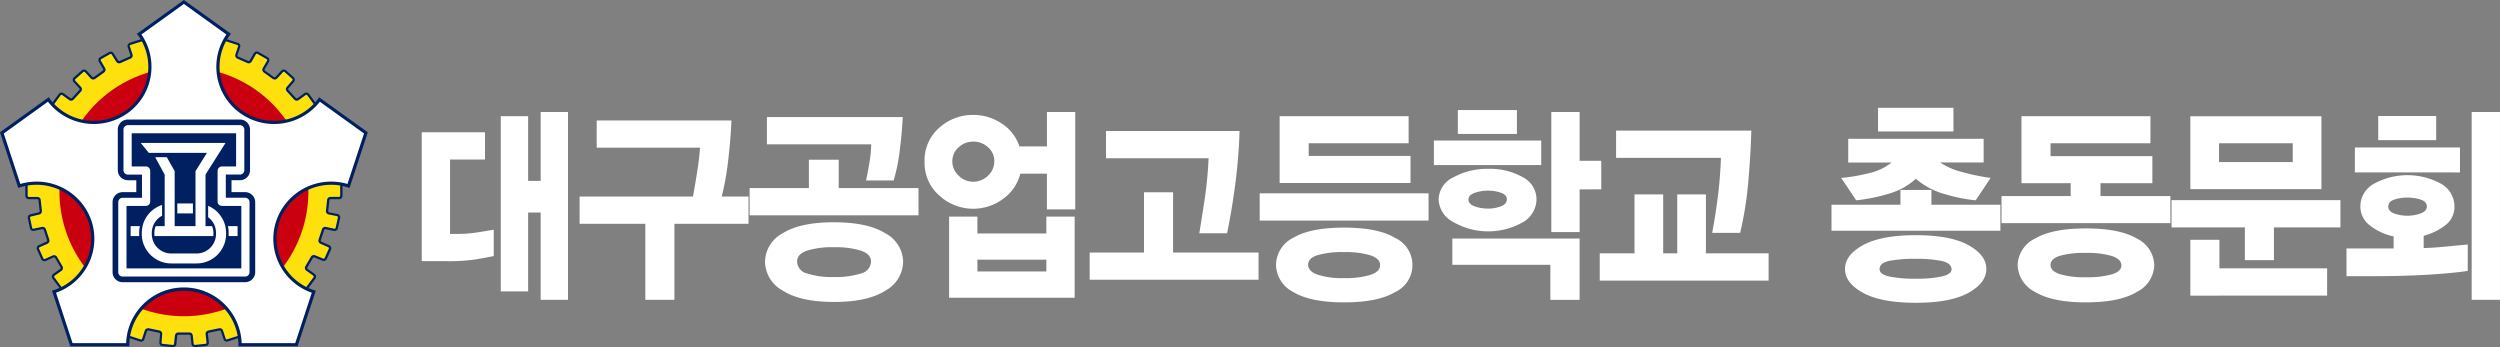 <svg xmlns="http://www.w3.org/2000/svg" width="360" height="50" viewBox="0 0 360 50">
  <rect x="0" y="0" width="360" height="50" fill="#808080" stroke="none"/>
  <g id="그룹_209" data-name="그룹 209" transform="translate(-100 -25)">
    <g id="그룹_208" data-name="그룹 208" transform="translate(100 25)">
      <path id="패스_54" data-name="패스 54" d="M52.775,32.932v-1.9a.343.343,0,0,0-.007-.068l-.975-4.524.235-.082-.471-1.05a.313.313,0,0,1-.021-.064l-.242-1.123-.238.07-1.9-4.227a.3.3,0,0,0-.034-.059L48,18.368a.332.332,0,0,0-.462-.072l-.994.72a.332.332,0,0,1-.44-.045L45.035,17.8a.325.325,0,0,1-.007-.431l.807-.94a.324.324,0,0,0-.03-.454L44.711,15a.333.333,0,0,0-.466.024l-.828.907a.333.333,0,0,1-.439.045l-1.284-.924a.324.324,0,0,1-.092-.427l.614-1.055a.325.325,0,0,0-.12-.446l-1.324-.759a.332.332,0,0,0-.452.121l-.605,1.054a.332.332,0,0,1-.421.137l-1.448-.64a.326.326,0,0,1-.179-.4l.382-1.156a.326.326,0,0,0-.212-.412l-1.823-.587a.331.331,0,0,0-.068-.014L31.3,9.983l-.006-.246-1.154.119a.384.384,0,0,1-.069,0l-1.153-.119-.006.246-4.648.48a.341.341,0,0,0-.067.014l-1.825.584a.326.326,0,0,0-.212.413l.384,1.158a.326.326,0,0,1-.179.4l-1.456.644a.332.332,0,0,1-.415-.127l-.653-1.05a.332.332,0,0,0-.446-.112l-1.279.728a.325.325,0,0,0-.122.446l.616,1.059a.325.325,0,0,1-.092.427l-1.284.924a.332.332,0,0,1-.439-.046l-.823-.9A.332.332,0,0,0,15.5,15l-1.138,1.013a.324.324,0,0,0-.024.463l.826.9a.325.325,0,0,1,0,.439l-1.061,1.165a.332.332,0,0,1-.439.045l-.993-.717a.331.331,0,0,0-.461.072l-1.128,1.535a.34.34,0,0,0-.034.059l-1.9,4.227-.238-.07-.242,1.123a.313.313,0,0,1-.021.064l-.471,1.05.235.082-.975,4.524a.33.33,0,0,0-.007.068l0,1.9a.329.329,0,0,0,.331.327l1.232,0a.329.329,0,0,1,.329.293l.168,1.57a.327.327,0,0,1-.25.352l-1.211.291a.327.327,0,0,0-.245.385l.3,1.43a.329.329,0,0,0,.391.252l1.208-.252a.33.33,0,0,1,.381.219l.491,1.495a.325.325,0,0,1-.179.4l-1.123.5a.326.326,0,0,0-.167.431L9.711,42a.331.331,0,0,0,.437.165l1.115-.5a.331.331,0,0,1,.422.134l.791,1.36a.324.324,0,0,1-.092.428l-1,.713a.325.325,0,0,0-.074.457l1.127,1.536a.337.337,0,0,0,.047.051l3.474,3.093-.142.2,1,.575a.323.323,0,0,1,.055.04l.862.767.151-.2L21.94,53.14a.273.273,0,0,0,.063.028l1.823.59a.331.331,0,0,0,.417-.21l.377-1.161a.33.33,0,0,1,.383-.22l1.56.326a.327.327,0,0,1,.26.344l-.095,1.23a.327.327,0,0,0,.294.35l1.467.156a.329.329,0,0,0,.364-.29l.131-1.215a.329.329,0,0,1,.328-.292H30.9a.329.329,0,0,1,.328.292l.129,1.211a.329.329,0,0,0,.362.291l1.522-.157a.328.328,0,0,0,.294-.361l-.136-1.2a.327.327,0,0,1,.259-.356l1.551-.324a.329.329,0,0,1,.382.219l.377,1.157a.331.331,0,0,0,.416.21l1.823-.586a.314.314,0,0,0,.063-.028l4.045-2.316.151.2.863-.767a.3.3,0,0,1,.055-.04l1-.575-.142-.2,3.475-3.093a.389.389,0,0,0,.046-.05L48.9,44.757a.325.325,0,0,0-.074-.457l-1-.714a.324.324,0,0,1-.093-.428l.8-1.368a.332.332,0,0,1,.412-.139l1.152.47a.331.331,0,0,0,.427-.168l.6-1.334a.326.326,0,0,0-.167-.432l-1.127-.5a.325.325,0,0,1-.179-.4l.491-1.5a.33.33,0,0,1,.382-.218l1.2.252a.33.33,0,0,0,.391-.251l.32-1.482a.327.327,0,0,0-.256-.388l-1.2-.244a.327.327,0,0,1-.262-.354l.167-1.56a.329.329,0,0,1,.329-.292l1.229,0a.328.328,0,0,0,.331-.326" transform="translate(-3.621 -4.738)" fill="#fee10c" fill-rule="evenodd"/>
      <path id="패스_55" data-name="패스 55" d="M28.368,54.568a.484.484,0,0,1-.054,0l-1.467-.156a.489.489,0,0,1-.441-.525l.1-1.23a.164.164,0,0,0-.13-.172l-1.56-.326a.164.164,0,0,0-.191.11l-.377,1.161a.489.489,0,0,1-.246.286.5.5,0,0,1-.379.03l-1.824-.591a.463.463,0,0,1-.094-.042l-3.919-2.244-.172.222-1-.886a.176.176,0,0,0-.027-.02l-1.159-.664.16-.23-3.367-3a.514.514,0,0,1-.07-.077L11.025,44.68a.486.486,0,0,1,.11-.685l1-.713a.162.162,0,0,0,.046-.214l-.791-1.359a.166.166,0,0,0-.211-.067l-1.115.5a.494.494,0,0,1-.38.011.488.488,0,0,1-.276-.259L8.782,40.51a.489.489,0,0,1,.251-.646l1.123-.5a.162.162,0,0,0,.09-.2l-.491-1.495a.165.165,0,0,0-.191-.109l-1.208.252a.493.493,0,0,1-.586-.378l-.3-1.429a.486.486,0,0,1,.368-.577l1.211-.291a.162.162,0,0,0,.125-.176L9,33.395a.163.163,0,0,0-.164-.146h0l-1.232,0h0a.493.493,0,0,1-.349-.143.486.486,0,0,1-.146-.348l0-1.9a.493.493,0,0,1,.011-.1l.945-4.383L7.8,26.284l.543-1.211a.137.137,0,0,0,.011-.032l.279-1.3.27.08,1.838-4.1a.5.5,0,0,1,.052-.09L11.923,18.1a.492.492,0,0,1,.324-.2.5.5,0,0,1,.368.088l.993.717a.166.166,0,0,0,.219-.023l1.062-1.165a.161.161,0,0,0,0-.219l-.826-.9a.486.486,0,0,1,.035-.694L15.236,14.7a.5.5,0,0,1,.7.036l.823.9a.165.165,0,0,0,.219.023l1.284-.924a.161.161,0,0,0,.046-.214l-.615-1.059a.488.488,0,0,1,.183-.669l1.279-.728a.5.5,0,0,1,.668.168l.654,1.051a.166.166,0,0,0,.207.064l1.457-.644a.162.162,0,0,0,.089-.2l-.384-1.158a.48.48,0,0,1,.029-.375.488.488,0,0,1,.289-.244l1.826-.584a.5.5,0,0,1,.1-.021l4.5-.466.007-.279,1.331.138a.18.18,0,0,0,.033,0L31.3,9.385l.007.279,4.5.465a.505.505,0,0,1,.1.022l1.822.587a.487.487,0,0,1,.288.244.48.48,0,0,1,.029.374l-.382,1.156a.162.162,0,0,0,.09.2l1.447.64a.166.166,0,0,0,.211-.069l.6-1.054a.5.5,0,0,1,.678-.181l1.324.759a.489.489,0,0,1,.181.669l-.614,1.055a.162.162,0,0,0,.046.214l1.284.924a.166.166,0,0,0,.219-.023l.827-.906a.5.5,0,0,1,.343-.161.488.488,0,0,1,.357.126l1.094.98a.484.484,0,0,1,.045.681L45,17.3a.163.163,0,0,0,0,.215l1.069,1.172a.165.165,0,0,0,.219.023l.994-.72a.5.5,0,0,1,.693.108L49.1,19.64a.5.5,0,0,1,.051.089l1.838,4.1.271-.08.279,1.3a.18.18,0,0,0,.011.032l.544,1.211-.266.093.945,4.383a.494.494,0,0,1,.011.1v1.9a.484.484,0,0,1-.145.346.494.494,0,0,1-.35.143h0l-1.229,0h0a.163.163,0,0,0-.164.146l-.167,1.56a.163.163,0,0,0,.131.177l1.2.244a.489.489,0,0,1,.315.212.482.482,0,0,1,.07.37l-.32,1.482a.5.5,0,0,1-.587.377l-1.2-.253a.166.166,0,0,0-.191.109l-.491,1.495a.163.163,0,0,0,.09.2l1.127.5a.487.487,0,0,1,.25.647l-.6,1.334a.494.494,0,0,1-.64.253l-1.152-.47a.166.166,0,0,0-.206.07l-.8,1.368a.162.162,0,0,0,.046.214l1,.713a.487.487,0,0,1,.11.686l-1.131,1.535a.472.472,0,0,1-.069.075l-3.367,3,.16.23-1.158.663a.136.136,0,0,0-.027.02l-1,.886-.171-.222L38.2,53.111a.5.5,0,0,1-.1.042l-1.823.586a.494.494,0,0,1-.378-.03.487.487,0,0,1-.246-.286l-.377-1.157a.165.165,0,0,0-.191-.11l-1.551.325a.163.163,0,0,0-.13.178l.136,1.2a.482.482,0,0,1-.106.361.5.5,0,0,1-.335.181l-1.522.157a.5.5,0,0,1-.543-.436l-.13-1.211a.163.163,0,0,0-.164-.146H29.154a.163.163,0,0,0-.164.146l-.131,1.215a.484.484,0,0,1-.182.33.494.494,0,0,1-.31.108m-3.592-2.742a.515.515,0,0,1,.1.011l1.56.327a.492.492,0,0,1,.391.516l-.1,1.23a.162.162,0,0,0,.147.175l1.467.156a.159.159,0,0,0,.121-.035.162.162,0,0,0,.061-.11l.131-1.215a.493.493,0,0,1,.492-.438h1.588a.492.492,0,0,1,.492.438l.129,1.211a.163.163,0,0,0,.181.145l1.522-.157a.166.166,0,0,0,.112-.06.161.161,0,0,0,.035-.121l-.136-1.2a.489.489,0,0,1,.389-.534l1.551-.324a.494.494,0,0,1,.573.329l.378,1.157a.161.161,0,0,0,.082.1.17.17,0,0,0,.126.01L38,52.842a.142.142,0,0,0,.031-.014L42.2,50.44l.131.169.73-.649a.494.494,0,0,1,.084-.06l.849-.486-.122-.176,3.582-3.189a.153.153,0,0,0,.023-.025l1.131-1.535a.16.16,0,0,0,.03-.122.163.163,0,0,0-.067-.107l-1-.713a.486.486,0,0,1-.139-.642l.8-1.368a.5.5,0,0,1,.618-.208L50,41.8a.164.164,0,0,0,.213-.084l.6-1.334a.163.163,0,0,0-.084-.216l-1.127-.5a.488.488,0,0,1-.269-.6l.491-1.495a.5.5,0,0,1,.573-.328l1.2.253a.165.165,0,0,0,.2-.126l.32-1.482a.16.16,0,0,0-.023-.123.164.164,0,0,0-.105-.071l-1.2-.244a.488.488,0,0,1-.392-.532l.167-1.56a.492.492,0,0,1,.492-.438h0l1.229,0h0a.166.166,0,0,0,.117-.048.164.164,0,0,0,.048-.115v-1.9a.2.2,0,0,0,0-.034l-1.006-4.664.2-.07-.4-.888a.544.544,0,0,1-.032-.095l-.2-.952-.206.061-1.956-4.358a.168.168,0,0,0-.017-.03l-1.124-1.539a.167.167,0,0,0-.231-.036l-.994.72a.5.5,0,0,1-.659-.067l-1.069-1.173a.487.487,0,0,1-.01-.645l.808-.94a.163.163,0,0,0-.015-.227l-1.095-.979a.159.159,0,0,0-.119-.042.167.167,0,0,0-.114.054l-.827.906a.5.5,0,0,1-.658.068l-1.284-.924a.486.486,0,0,1-.138-.641l.614-1.055a.163.163,0,0,0-.06-.223l-1.325-.759a.165.165,0,0,0-.126-.016.167.167,0,0,0-.1.077l-.6,1.054a.5.5,0,0,1-.632.205l-1.447-.64a.487.487,0,0,1-.269-.6l.381-1.156a.16.16,0,0,0-.01-.125.162.162,0,0,0-.1-.081l-1.823-.587a.2.2,0,0,0-.035-.008l-4.791-.495-.005-.213-.976.1a.466.466,0,0,1-.1,0l-.975-.1-.005.213-4.792.495a.2.2,0,0,0-.033.008l-1.826.584a.163.163,0,0,0-.106.206l.384,1.158a.487.487,0,0,1-.268.6l-1.456.644a.5.5,0,0,1-.623-.19l-.654-1.051a.165.165,0,0,0-.223-.056l-1.279.728a.163.163,0,0,0-.061.223l.616,1.059a.486.486,0,0,1-.138.641l-1.284.924a.5.5,0,0,1-.659-.068l-.823-.9a.166.166,0,0,0-.233-.012L14.318,15.96a.162.162,0,0,0-.011.231l.825.9a.485.485,0,0,1,0,.658L14.072,18.91a.5.5,0,0,1-.659.067l-.993-.717a.163.163,0,0,0-.123-.029.167.167,0,0,0-.108.066l-1.127,1.535a.18.18,0,0,0-.018.031L9.089,24.22l-.206-.061-.2.95a.508.508,0,0,1-.032.1l-.4.888.2.07L7.446,30.829a.151.151,0,0,0,0,.033l0,1.9a.162.162,0,0,0,.048.116.164.164,0,0,0,.116.048h0l1.232,0h0a.491.491,0,0,1,.492.438L9.5,34.93a.492.492,0,0,1-.376.528l-1.211.291a.163.163,0,0,0-.123.192l.3,1.43a.165.165,0,0,0,.2.126L9.5,37.245a.493.493,0,0,1,.573.329l.491,1.495a.487.487,0,0,1-.269.6l-1.123.5a.163.163,0,0,0-.084.216l.62,1.385a.162.162,0,0,0,.092.086.164.164,0,0,0,.127,0l1.115-.5a.5.5,0,0,1,.633.2l.791,1.36a.485.485,0,0,1-.138.642l-1,.713a.162.162,0,0,0-.036.228l1.127,1.536a.159.159,0,0,0,.024.026l3.582,3.188-.122.176.849.486a.465.465,0,0,1,.083.06l.731.65.13-.169,4.17,2.388a.2.2,0,0,0,.031.013l1.824.59a.164.164,0,0,0,.208-.1l.377-1.161a.493.493,0,0,1,.47-.34" transform="translate(-3.463 -4.568)" fill="#002061"/>
      <path id="패스_56" data-name="패스 56" d="M52.543,36.629A17.922,17.922,0,1,1,34.622,18.887,17.832,17.832,0,0,1,52.543,36.629" transform="translate(-8.137 -9.193)" fill="#ca0011" fill-rule="evenodd"/>
      <path id="패스_57" data-name="패스 57" d="M40.248,32.184a8.107,8.107,0,0,1,10.194-5.142h0L52.951,19.4l-6.679-4.8a8.143,8.143,0,0,1-11.3,1.771A7.958,7.958,0,0,1,33.183,5.185L26.741.551,20.3,5.182h0a7.957,7.957,0,0,1-1.789,11.188A8.143,8.143,0,0,1,7.213,14.6v0L.53,19.4l2.506,7.637a8.107,8.107,0,0,1,10.19,5.143A7.992,7.992,0,0,1,8.036,42.274l2.506,7.635h8.109a8.09,8.09,0,0,1,16.179,0h8.11l2.5-7.633h0a7.992,7.992,0,0,1-5.195-10.092" transform="translate(-0.258 -0.268)" fill="#fff"/>
      <path id="패스_58" data-name="패스 58" d="M42.849,49.869H34.341v-.228a7.859,7.859,0,0,0-15.717,0v.228H10.115l-2.629-8.01.219-.07a7.774,7.774,0,0,0,5.043-9.8,7.886,7.886,0,0,0-9.9-5l-.219.071L0,19.048l7.039-5.063.114.225a7.92,7.92,0,0,0,10.966,1.707A7.73,7.73,0,0,0,19.867,5.064l-.179-.177L26.482,0l6.765,4.866-.136.185a7.739,7.739,0,0,0,1.739,10.866A7.919,7.919,0,0,0,45.827,14.2l.136-.185,7,5.036-2.635,8.029-.229-.091a7.883,7.883,0,0,0-9.891,5,7.773,7.773,0,0,0,5.033,9.8l.03.01.2.079Zm-8.05-.457h7.714l2.383-7.26a8.24,8.24,0,0,1-4.627-4.022,8.113,8.113,0,0,1-.5-6.286,8.347,8.347,0,0,1,10.267-5.355l2.385-7.266-6.359-4.574A8.386,8.386,0,0,1,34.58,16.287,8.194,8.194,0,0,1,32.6,4.969L26.482.565l-6.119,4.4a8.194,8.194,0,0,1-1.973,11.32,8.386,8.386,0,0,1-11.485-1.64L.542,19.223l2.384,7.264a8.349,8.349,0,0,1,10.261,5.357,8.228,8.228,0,0,1-5.12,10.305l2.383,7.262h7.714a8.323,8.323,0,0,1,16.635,0" fill="#002061"/>
      <path id="패스_59" data-name="패스 59" d="M50.7,43.991H48.741V42.273h1.212a1.448,1.448,0,0,0,1.454-1.439V34.971a1.448,1.448,0,0,0-1.454-1.439H33.819a1.448,1.448,0,0,0-1.454,1.439v5.864a1.448,1.448,0,0,0,1.454,1.439h1.212v1.717H33.068a1.448,1.448,0,0,0-1.454,1.439V55.517a1.448,1.448,0,0,0,1.454,1.439H50.7a1.448,1.448,0,0,0,1.454-1.439V45.43A1.448,1.448,0,0,0,50.7,43.991" transform="translate(-15.404 -16.32)" fill="#002061"/>
      <path id="패스_60" data-name="패스 60" d="M51.483,56.914H33.847a.63.63,0,0,1-.634-.627V46.2a.63.63,0,0,1,.634-.627H36.63V42.231H34.6a.63.63,0,0,1-.634-.627V35.74a.63.63,0,0,1,.634-.627H50.732a.63.63,0,0,1,.634.627V41.6a.63.63,0,0,1-.634.627H48.7v3.341h2.783a.63.63,0,0,1,.634.627V56.287a.63.63,0,0,1-.634.627M34.4,55.743H50.933v-9H48.151a.63.63,0,0,1-.634-.627V41.687a.631.631,0,0,1,.634-.628h2.032V36.285H35.148v4.775h2.032a.631.631,0,0,1,.634.628v4.429a.63.63,0,0,1-.634.627H34.4Z" transform="translate(-16.184 -17.09)" fill="#fff"/>
      <path id="패스_61" data-name="패스 61" d="M41.159,41.525h7.894l-1.646,2.634v7.917h-3V44.155l-1.137-2.007H41.6l1.368,2.513v7.416H41.683a2.381,2.381,0,0,0-.2.952v.205a2.315,2.315,0,0,0,.017.275h8.467a2.43,2.43,0,0,0,.017-.275v-.205a2.389,2.389,0,0,0-.2-.952h-.935V44.655l2.88-4.562H39.515l1.166,1.432Z" transform="translate(-19.254 -19.514)" fill="#fff"/>
      <path id="패스_62" data-name="패스 62" d="M38.02,63.44H36.693v1.432h1.235c-.006-.091-.009-.182-.009-.275v-.205a4.555,4.555,0,0,1,.1-.952" transform="translate(-17.879 -30.877)" fill="#fff"/>
      <path id="패스_63" data-name="패스 63" d="M64.013,63.44a4.555,4.555,0,0,1,.1.952V64.6c0,.092,0,.184-.009.275H65.4V63.44Z" transform="translate(-31.189 -30.877)" fill="#fff"/>
      <rect id="사각형_56" data-name="사각형 56" width="2.251" height="1.432" transform="translate(25.531 29.297)" fill="#fff"/>
      <path id="패스_64" data-name="패스 64" d="M51.733,60.176a4.255,4.255,0,0,0-2.364-2.554v1.646a2.809,2.809,0,0,1,.8.907A2.868,2.868,0,0,1,50.5,61.5V61.7c0,.092-.005.184-.014.274a2.72,2.72,0,0,1-.065.369,2.81,2.81,0,0,1-2.735,2.142H44.069a2.809,2.809,0,0,1-2.734-2.142,2.57,2.57,0,0,1-.065-.369,2.686,2.686,0,0,1-.014-.274V61.5a2.743,2.743,0,0,1,.173-.952,2.745,2.745,0,0,1,1.307-1.5V57.493a4.259,4.259,0,0,0-2.71,2.683q-.06.181-.1.369a4.163,4.163,0,0,0-.111.952V61.7c0,.092,0,.184.01.274.008.125.021.248.039.369a4.253,4.253,0,0,0,4.21,3.574h3.619a4.253,4.253,0,0,0,4.21-3.574c.019-.121.031-.244.039-.369.006-.09.01-.182.01-.274V61.5a4.191,4.191,0,0,0-.111-.952c-.03-.125-.064-.248-.1-.369" transform="translate(-19.396 -27.982)" fill="#fff"/>
    </g>
    <g id="그룹_187" data-name="그룹 187" transform="translate(100 25)">
      <path id="패스_65" data-name="패스 65" d="M126.523,52.6a26.828,26.828,0,0,1-4.554.3H118.44V34.341h9.109v3.925h-5.034V48.975h1.232a18.243,18.243,0,0,0,2.872-.243q1.531-.243,2.189-.365v3.8q-.6.122-2.285.426m9.041,5.872V45.9h-1.805V57.252H129.82V32.028h3.939v9.31h1.805V31.42H139.5V58.469Z" transform="translate(-57.709 -15.293)" fill="#fff"/>
      <path id="패스_66" data-name="패스 66" d="M176.423,48.67V59.623h-4.186V48.67h-9.466V44.744H179.1q.246-1.338.575-3.377t.437-3.652H165.234V33.792h19.4q-.109,2.738-.466,5.734a39.714,39.714,0,0,1-.93,5.218h3.857V48.67Z" transform="translate(-79.309 -16.447)" fill="#fff"/>
      <path id="패스_67" data-name="패스 67" d="M210.52,46.99V43.066h8.535V38.989h4.294v4.077h11.489V46.99Zm19.574,10.832q-2.531,1.644-7.427,1.643-4.842,0-7.386-1.643a4.825,4.825,0,0,1-2.544-4.138,4.729,4.729,0,0,1,2.516-4.092q2.517-1.6,7.387-1.6,4.9,0,7.441,1.6a4.723,4.723,0,0,1,2.543,4.092,4.83,4.83,0,0,1-2.529,4.138m2.023-20.005a25.175,25.175,0,0,1-.861,4.154h-3.966q.273-1.34.493-2.617a17.675,17.675,0,0,0,.246-2.586H213.009V32.842h19.56q-.138,2.587-.452,4.974m-5.552,14.271a12.161,12.161,0,0,0-3.9-.5,12.008,12.008,0,0,0-3.9.5q-1.408.5-1.408,1.536a1.809,1.809,0,0,0,1.408,1.734,11.673,11.673,0,0,0,3.9.518,11.821,11.821,0,0,0,3.9-.518A1.816,1.816,0,0,0,228,53.623q0-1.033-1.435-1.536" transform="translate(-102.574 -15.985)" fill="#fff"/>
      <path id="패스_68" data-name="패스 68" d="M277.271,45.447V40.3h-3.829a6.4,6.4,0,0,1-2.531,3.666,7.227,7.227,0,0,1-9.124-.5,6.234,6.234,0,0,1-2.134-4.9,6.175,6.175,0,0,1,2.107-4.868,7.184,7.184,0,0,1,4.9-1.856,7.3,7.3,0,0,1,4.09,1.232,6.194,6.194,0,0,1,2.558,3.3h3.966V31.42h4.076V45.447ZM263.184,58.165V46.481h4.075v2.433h9.93V46.481h4.076V58.165Zm5.594-21.679a3.112,3.112,0,0,0-2.12-.806,3.047,3.047,0,0,0-2.092.821,2.6,2.6,0,0,0-.917,2.009,2.765,2.765,0,0,0,.917,2.084,2.959,2.959,0,0,0,2.092.867,2.991,2.991,0,0,0,2.12-.867,2.769,2.769,0,0,0,.917-2.084,2.583,2.583,0,0,0-.917-2.023m8.412,16.2h-9.93v1.7h9.93Z" transform="translate(-126.514 -15.293)" fill="#fff"/>
      <path id="패스_69" data-name="패스 69" d="M306.016,58.175V54.25h7.824V45.578h4.184V54.25h12.31v3.925ZM327,44.27q-.494,3.8-1.2,7.211H321.8q.055-.243.642-4.031a58.6,58.6,0,0,0,.7-6.769H308.369V36.755H327.6q-.11,3.713-.6,7.515" transform="translate(-149.103 -17.889)" fill="#fff"/>
      <path id="패스_70" data-name="패스 70" d="M353.763,43.71h24.319v3.925H353.763Zm19.518,14.209q-2.475,1.491-7.372,1.491-4.869,0-7.332-1.505A4.474,4.474,0,0,1,356.116,54a4.408,4.408,0,0,1,2.461-3.88q2.464-1.475,7.332-1.475,4.9,0,7.372,1.491a4.3,4.3,0,0,1,0,7.789m-16.645-15.7V32.6H375.21V36.5H360.821v1.825h14.662v3.895Zm13.1,10.421a12.241,12.241,0,0,0-3.83-.472,12.858,12.858,0,0,0-3.83.441q-1.34.44-1.34,1.385,0,.912,1.34,1.414a11.391,11.391,0,0,0,3.83.5,12.241,12.241,0,0,0,3.83-.472q1.367-.472,1.368-1.384,0-.944-1.368-1.415" transform="translate(-172.368 -15.869)" fill="#fff"/>
      <path id="패스_71" data-name="패스 71" d="M402.685,35.268h15.456V38.8H402.685Zm12.789,11.774a10.076,10.076,0,0,1-9.958-.014,3.826,3.826,0,0,1-2.147-3.271,3.605,3.605,0,0,1,2.161-3.21,10.024,10.024,0,0,1,4.952-1.2,9.61,9.61,0,0,1,4.978,1.186,3.6,3.6,0,0,1,2,3.2,3.87,3.87,0,0,1-1.983,3.316m3.98,11.166v-5.05H405.339V49.386h18.328v8.823ZM406.132,30.887h8.508v3.437h-8.508Zm6.21,11.9a5.864,5.864,0,0,0-3.775.015q-.9.32-.9.958,0,.669.89.989a5.573,5.573,0,0,0,1.9.32,5.062,5.062,0,0,0,1.9-.335q.835-.335.835-1,0-.64-.848-.943m11.325-.487v6.146h-4.075V31.161h4.075v7.028h3.119V42.3Z" transform="translate(-196.204 -15.033)" fill="#fff"/>
      <path id="패스_72" data-name="패스 72" d="M449.259,58.239V54.314h5.007V45.825h4.13v8.489h2.025V45.825h4.13v8.489h9.027v3.925Zm21.379-14.087a49.775,49.775,0,0,1-1.163,7.211h-4.022q.466-2.495.808-5.157t.451-5.643h-15.1V36.637h19.477q-.11,3.713-.451,7.515" transform="translate(-218.897 -17.832)" fill="#fff"/>
      <path id="패스_73" data-name="패스 73" d="M514.345,47.942V44.2h9.93V42.07h4.459V44.2h9.93v3.743Zm20.763-4.381a22.125,22.125,0,0,1-4.336-.867,10.725,10.725,0,0,1-4.281-2.236,9.72,9.72,0,0,1-3.884,2.145,25.039,25.039,0,0,1-4.705.958l-2.162-3.224a24.724,24.724,0,0,0,3.981-.685,7.813,7.813,0,0,0,3.269-1.537h-6.237V34.707h19.5v3.407h-6.264a9.889,9.889,0,0,0,3.1,1.354,31.841,31.841,0,0,0,4.172.868Zm-1.054,13.326q-2.585,1.431-7.563,1.43t-7.592-1.43q-2.611-1.431-2.611-3.438t2.6-3.437q2.6-1.431,7.605-1.431,4.979,0,7.563,1.431t2.586,3.437q0,2.008-2.586,3.438M521.047,30.234h10.86v3.408h-10.86Zm9.233,22.075a17.533,17.533,0,0,0-3.815-.32,18.585,18.585,0,0,0-3.844.3q-1.354.3-1.354,1.187,0,.73,1.368,1.05a17.9,17.9,0,0,0,3.857.32,16.569,16.569,0,0,0,3.8-.335q1.341-.336,1.341-1,0-.882-1.354-1.2" transform="translate(-250.609 -14.715)" fill="#fff"/>
      <path id="패스_74" data-name="패스 74" d="M562.093,48V44.106h9.957V42.25h-7.084V32.6H583.54V36.5H569.152v1.856h14.662V42.25h-7.468v1.856h10.066V48Zm19.518,9.888q-2.475,1.522-7.372,1.521-4.869,0-7.345-1.521a4.445,4.445,0,0,1-2.476-3.833,4.367,4.367,0,0,1,2.476-3.819q2.475-1.474,7.345-1.475,4.9,0,7.372,1.475a4.367,4.367,0,0,1,2.476,3.819,4.445,4.445,0,0,1-2.476,3.833m-3.584-5.141a12.17,12.17,0,0,0-3.788-.457,12.848,12.848,0,0,0-3.789.427q-1.3.426-1.3,1.308,0,.851,1.3,1.308a12.055,12.055,0,0,0,3.789.456,13.021,13.021,0,0,0,3.788-.426q1.328-.427,1.328-1.278,0-.883-1.328-1.339" transform="translate(-273.874 -15.869)" fill="#fff"/>
      <path id="패스_75" data-name="패스 75" d="M624.585,48.61v4.716H620.4V48.61H609.841V44.685H634.16V48.61Zm-12.036-16h18.875V43.1H612.549Zm0,25.832V50.4h4.186v4.107h15.51v3.925ZM627.294,36.5H616.68v2.708h10.614Z" transform="translate(-297.139 -15.869)" fill="#fff"/>
      <path id="패스_76" data-name="패스 76" d="M670.957,54.832q-3.61.229-7.85.229h-4.132V51.075h6.785V49.341a8.356,8.356,0,0,1-3.351-1.537,3.387,3.387,0,0,1-1.437-2.784,3.705,3.705,0,0,1,2-3.287,10.025,10.025,0,0,1,9.575,0,3.714,3.714,0,0,1,1.97,3.287,3.257,3.257,0,0,1-1.328,2.722,8.867,8.867,0,0,1-3.1,1.506v1.765q1.312-.031,3.186-.213t3.16-.3v3.8q-1.859.3-5.471.532m-10.778-18.3h15.128v3.591H660.178ZM663.544,32h8.343v3.469h-8.343Zm6.114,12.033a6.209,6.209,0,0,0-1.928-.288,5.866,5.866,0,0,0-1.874.288c-.575.194-.861.523-.861.99s.287.806.861,1.019a5.7,5.7,0,0,0,3.8-.016q.889-.334.89-1c0-.468-.3-.8-.89-.99M677,31.42h4.076V58.469H677Z" transform="translate(-321.079 -15.293)" fill="#fff"/>
    </g>
  </g>
</svg>
